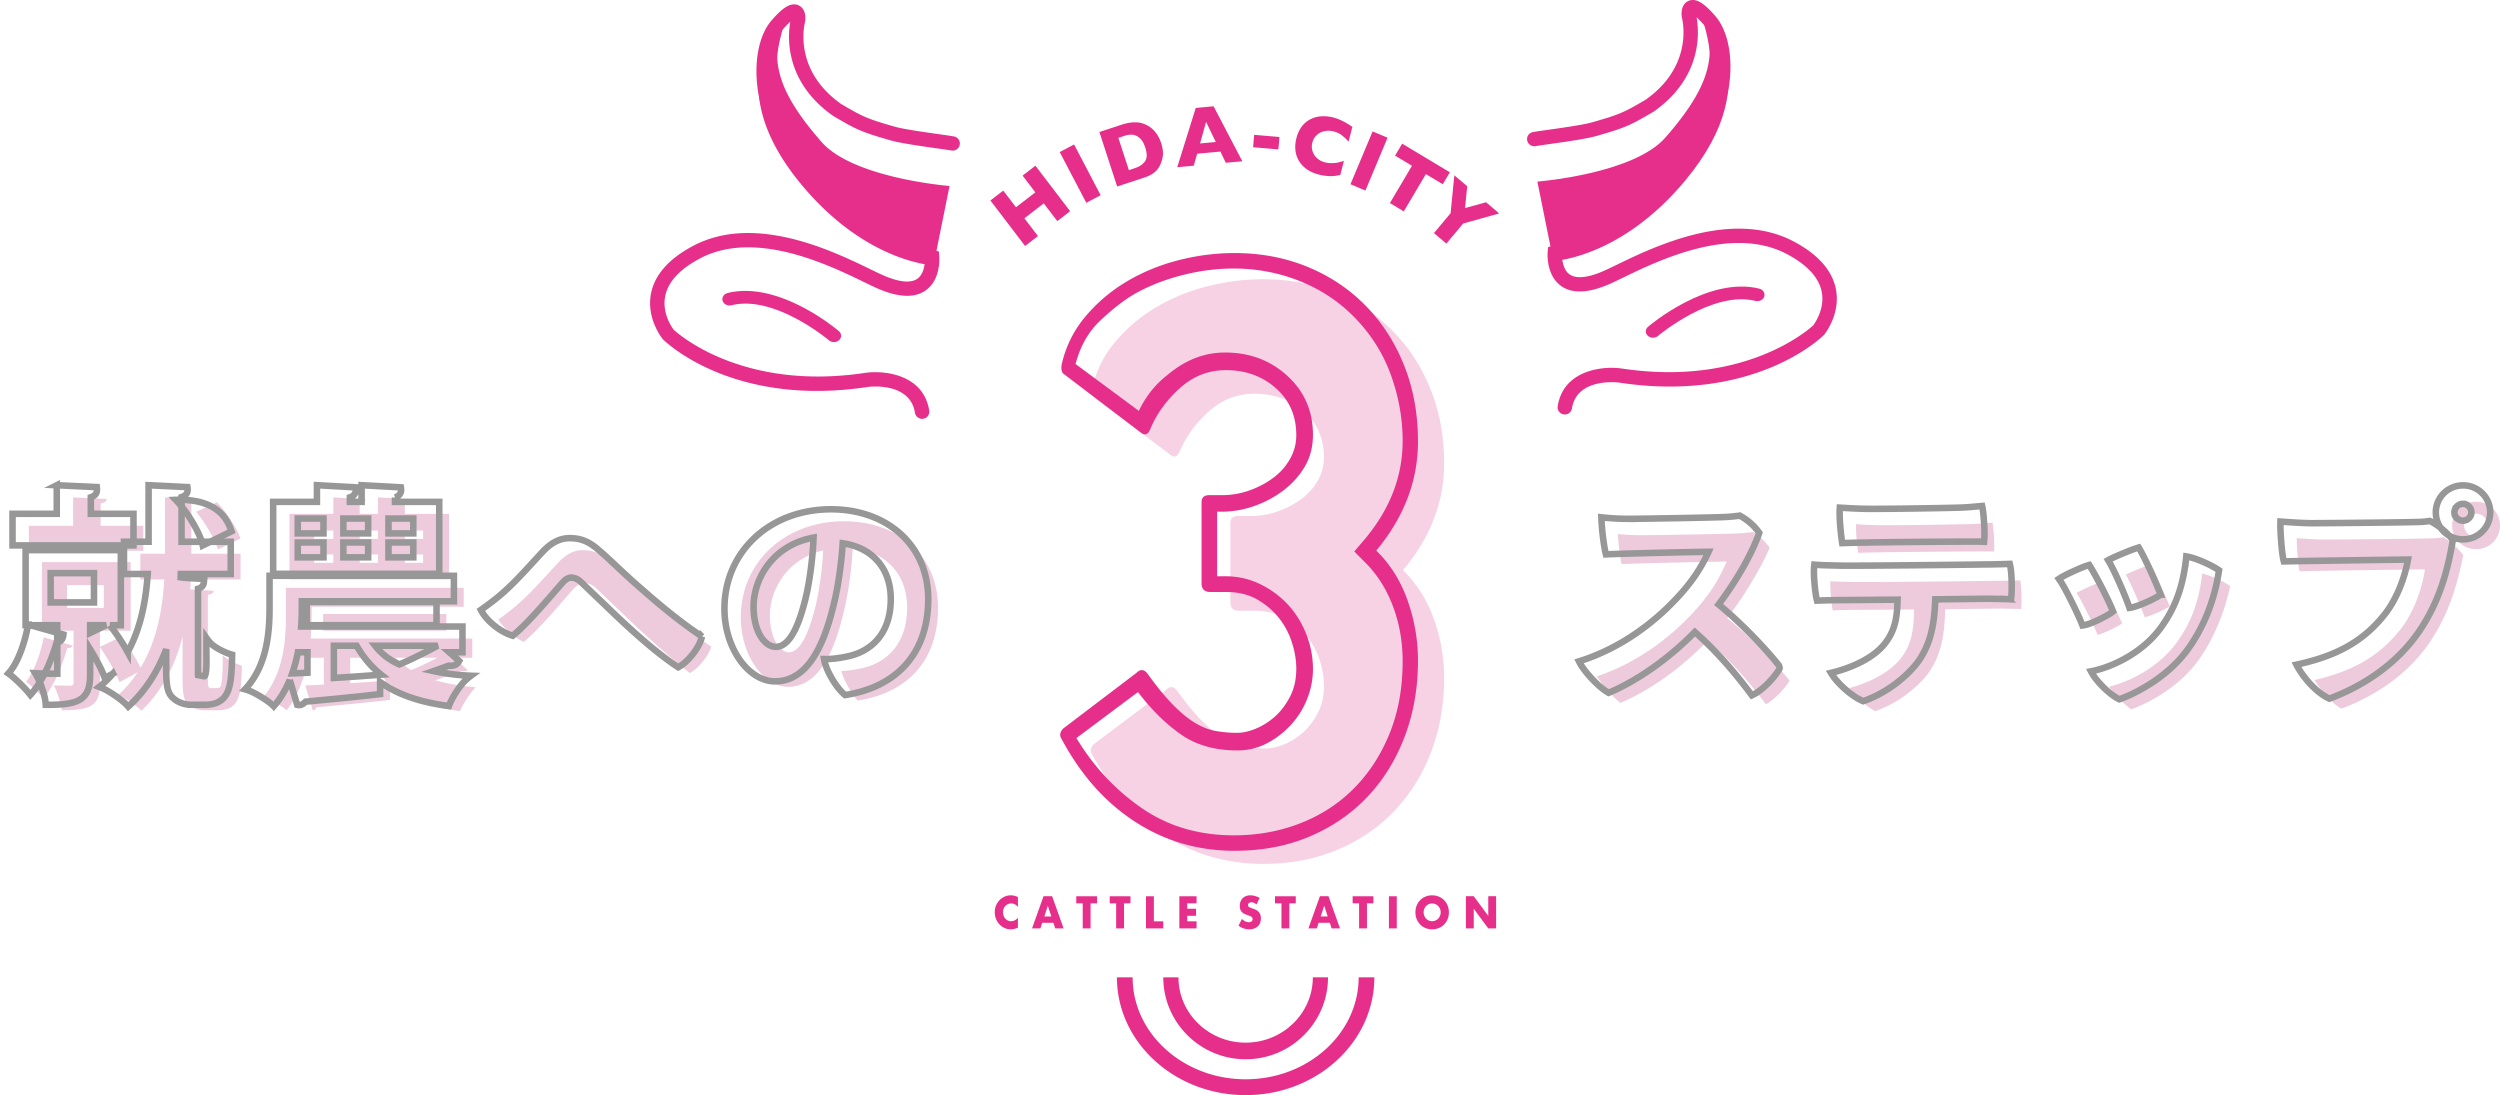 <svg width="573" height="251" xmlns="http://www.w3.org/2000/svg"><g fill="none" fill-rule="evenodd"><path d="M37.808 114l7.447.362c-.051.517-.465.827-1.396.982v11.578h11.275v5.892h-11.43c0 .776-.052 1.5-.104 2.275 1.966.155 3.672.206 5.38.31-.053.517-.415.827-1.346.93v19.63c.006 1.39.088 1.769.88 1.769 1.448 0 1.655 0 1.913-.207.563-.562.616-3.968.62-6.526l.001-.762c1.034.93 3 1.913 4.396 2.378-.155 6.874-.569 10.182-5.586 10.182h-3.051c-1.241 0-2.69-.465-3.62-1.344-.983-.878-1.345-2.067-1.345-5.84v-9.666c-1.603 6.203-4.448 12.198-9.413 16.954-1.138-1.138-3.672-2.895-5.276-3.67 1.759-1.55 3.207-3.308 4.397-5.117l-4.138 2.222c-.88-2.17-2.741-5.53-4.5-8.011v8.27c0 5.013-1.81 6.202-8.74 6.202-.207-1.705-1.035-4.135-1.81-5.685 1.226.04 2.482.048 3.237.05l.538.001c.569-.051.724-.206.724-.672v-11.94h-7.24v-15.713h20.325v15.713h-7.034v3.722l4.81-2.326c1.707 2.17 3.517 5.014 4.5 7.081 3.879-6.357 5.069-13.8 5.43-20.21H32.17v-5.892h5.638V114zm-14.016 20.107h-8.43v5.22h8.43v-5.22z" fill="#EDCADC" fill-rule="nonzero"/><path d="M32.843 126.25v-5.737h-9.775v-5.117c.982-.207 1.344-.466 1.396-1.034L16.758 114v6.513H6.62v5.737h26.222zm17.119-.31l5.172-2.533c-.931-2.43-3.052-5.84-5.379-8.27l-4.81 2.171c2.172 2.584 4.241 6.203 5.017 8.632zm-39.98 34.165c2.38-2.894 4.293-7.494 5.431-11.578.569.052 1.034-.051 1.241-.568l-6.62-1.86c-.776 3.772-2.172 7.752-4.034 10.13 1.19.93 3.103 2.843 3.982 3.876zM86.631 114l7.551.414c-.051.516-.465.827-1.396 1.033v2.326h10.137v14.99H66.357v-14.99h10.034V114l7.396.414c-.052.516-.414.827-1.345.982v2.377h4.19V114zm0 13.077h-4.189v1.912h4.19v-1.912zm-10.24 0h-4.396v1.912h4.396v-1.912zm20.584 0h-4.19v1.912h4.19v-1.912zm-10.344-5.479h-4.189v1.913h4.19v-1.913zm-10.24 0h-4.396v1.913h4.396v-1.913zm20.584 0h-4.19v1.913h4.19v-1.913zm9.31 13.129v4.342h-34.86v2.274c0 1.55-.051 3.256-.206 5.014h37.031v4.393h-4.24l3.206 2.843c-.207.155-.517.258-.88.258-.206 0-.361 0-.568-.051-1.552.568-3.828 1.395-6.052 2.119 2.742.775 5.845 1.344 9.31 1.602-1.293 1.292-2.896 3.773-3.62 5.479-6.93-.982-12.103-2.946-16.034-6.203v3.619c-6.258.723-12.67 1.292-16.86 1.705-.052.414-.466.672-.828.724l-1.707-5.737 4.242-.207v-6.151h-3.57c-.775 4.342-2.275 8.684-4.964 12.043-1.138-.982-3.776-2.584-5.224-3.153 4.551-5.479 5.069-13.025 5.069-18.349v-6.564h40.755zM84.304 150.75H80.27v5.84c2.637-.154 5.43-.361 8.223-.568-1.603-1.499-3-3.256-4.19-5.272zm15.981 0h-9.671c1.034 1.085 2.224 2.016 3.62 2.843 1.914-.775 4.138-1.86 6.051-2.843z" fill="#EDCADC" fill-rule="nonzero"/><path fill="#EDCADC" fill-rule="nonzero" d="M102.302 144.547v-3.824H74.063v3.824zm55.806 9.718c1.914-.982 4.293-3.929 4.914-6.048-5.897-4.031-10.396-7.96-15.051-12.043-3.31-2.946-5.793-5.479-8.482-7.753-2.069-1.757-3.776-2.326-5.948-2.326-2.017 0-3.775.982-5.43 2.688-2.742 2.894-5.638 6.306-8.844 9.2-1.449 1.344-3.259 2.74-5.069 4.032 1.19 1.912 3.827 4.186 5.844 5.117 3.724-3.05 9.103-9.614 11.482-12.25.776-.827 1.655-1.24 2.328-1.24.672 0 1.603.103 2.74 1.136l8.431 8.064c4.603 4.342 9.672 8.787 13.085 11.423zm35.377-34.786c12.257 0 21.515 7.753 21.515 19.848 0 11.423-6.31 19.331-18.412 21.244-1.345-1.396-3.207-4.756-3.776-6.771 1.759-.052 3.414-.362 4.862-.672 5.482-1.24 10.24-5.48 10.24-13.853 0-7.805-5.016-12.87-12.464-13.594-.207 3.929-.88 9.666-1.965 14.163-2.38 10.234-6.103 17.574-12.879 17.574-5.482 0-10.81-7.082-10.81-15.92 0-12.612 10.034-22.02 23.689-22.02zm-4.81 6.668c-8.276 1.964-12.206 8.993-12.206 14.886 0 5.479 2.379 8.476 4.344 8.476 2.534 0 4.603-4.238 6.207-11.009.827-3.566 1.448-8.373 1.655-12.353zm216.078 35.278c2.012-1.103 4.394-3.677 5.4-5.41-2.859-3.676-9.053-10.188-14.294-14.337 4.13-5.356 7.888-11.763 9.741-16.122-.9-1.313-2.276-2.679-3.759-3.624-.847.105-2.117.263-3.388.315-3.177.158-19.8.42-22.288.42a58.79 58.79 0 01-5.347-.262c.106 2.1.476 5.146.847 6.88 3.864-.158 18.582-.526 24.088-.578-1.694 3.991-4.024 7.877-8.1 12.131-4.924 5.252-12.335 11.081-21.653 14.18 1.112 1.838 3.918 4.936 5.4 6.091 6.618-2.783 13.976-7.982 20.012-14.284 5.612 4.831 10.112 10.293 13.34 14.6zm21.123-34.714c1.43-.052 3.918-.105 4.765-.105 3.547-.105 24.194-.262 26.418-.21.106-1.89-.106-5.042-.37-6.617-1.218.105-2.595.263-4.395.315-2.753.105-19.112.368-22.394.263a117.834 117.834 0 01-4.5-.21c-.053 1.943.265 5.041.476 6.564zM429.794 163c5.188-1.786 9.9-5.514 12.441-9.085 2.7-4.044 3.441-8.298 3.6-14.285l12.812-.157c1.588.052 3.124.052 4.606.105.159-1.68.106-4.78-.212-6.565-1.27.053-3.759.105-4.923.105-2.753.053-30.653.368-33.777.263-1.8-.053-3.282-.053-4.817-.158-.106 1.733.211 5.147.529 6.67 1.43-.053 3.547-.105 4.976-.105l.404-.001c1.98-.007 7.367-.056 13.255-.104-.053 4.831-.53 8.297-3.44 11.71-2.807 3.257-7.677 5.305-11.383 6.303 1.111 1.523 3.864 4.254 5.93 5.304zm61.782-21.532c1.589-.367 4.553-1.733 5.718-2.468-1.059-2.678-3.07-7.195-4.447-9.61-1.323.42-4.447 1.733-5.612 2.31 1.218 2.153 3.441 7.247 4.341 9.768zm-3.07 21.112c4.288-1.576 11.118-5.252 15.512-11.449 3.547-5.041 5.876-10.976 7.147-16.805-1.483-1.05-4.5-2.416-6.406-2.888-.794 6.932-2.859 11.763-6.035 16.07-4.077 5.461-10.536 8.717-15.3 9.873 1.058 1.628 3.652 4.306 5.082 5.199zm-7.73-17.068c1.589-.368 4.553-1.89 5.612-2.626-1.112-2.678-3.494-7.247-4.87-9.505-1.27.42-4.394 1.838-5.56 2.52 1.218 1.891 3.813 7.143 4.818 9.611zM567.547 115a5.435 5.435 0 015.453 5.462c0 2.993-2.435 5.409-5.453 5.409-3.07 0-5.506-2.416-5.506-5.41v-.052c0-2.993 2.435-5.409 5.506-5.409zm0 2.73c-1.535 0-2.753 1.209-2.753 2.732v.052c0 1.366 1.218 2.574 2.753 2.574 1.43 0 2.647-1.208 2.647-2.626 0-1.523-1.218-2.731-2.647-2.731zm-30.917 44.692c7.835-2.888 15.352-7.982 20.276-15.23 4.5-6.669 6.353-13.444 7.676-19.956-1.111-1.523-3.176-3.308-4.553-4.096-1.217.21-2.435.263-3.44.263-3.23.105-20.595.262-23.665.262-1.8 0-4.289-.157-6.512-.315 0 1.47.264 5.777.635 7.562 4.606-.105 24.035-.367 28.747-.42-.635 4.464-2.647 10.241-6.035 14.285-5.135 6.25-11.383 9.243-19.27 11.08 1.376 2.311 3.97 5.357 6.14 6.565z"/><path d="M24.335 143.297l-3.673 1.776v-1.776h3.673zm.833 0h2.528v-17.213H5.87v17.213h7.241l.027 11.112h-.539a119.11 119.11 0 01-3.213-.051 90.051 90.051 0 01-1.326-.053c.24.397.453.783.63 1.138.743 1.484 1.54 3.808 1.737 5.44.025.207.044.426.056.655.224.004.453.005.689.005 3.717 0 6.023-.38 7.422-1.373 1.465-1.04 2.068-2.73 2.068-5.58v-5.775c1.486 2.392 2.837 5.033 3.346 6.585l1.899-1.02a23.217 23.217 0 01-2.25 2.284c-.302.267-.61.524-.922.77.404.157.775.315 1.092.468 1.54.745 3.978 2.432 5.072 3.525.153.153.318.333.49.532.188-.17.374-.344.559-.52 3.805-3.646 6.396-8.002 8.144-12.627v4.797c0 4.187.514 5.427 1.582 6.388 1.063 1.002 2.713 1.546 4.133 1.546h3.051c1.276 0 2.281-.204 3.08-.588.88-.423 1.528-1.062 2.003-1.928.957-1.745 1.165-4.52 1.253-8.4l.012-.567c-.184-.052-.36-.106-.525-.16-1.31-.437-3.16-1.35-4.131-2.225-.404-.363-.831-.877-1.233-1.443-.008.712-.019 1.405-.019 2.001 0 2.298.169 6.049-.371 6.725-.18.105-.459-.035-1.534-.226-.015-.197-.007-.453-.008-.775v-19.009c.274-.079.49-.181.66-.299.42-.29.63-.679.68-1.176a1.614 1.614 0 00-.1-.785l-.6-.038c-.623-.038-1.246-.069-1.882-.1-.879-.044-1.782-.087-2.741-.226a32.9 32.9 0 00.037-.76h11.445v-7.392H41.609v-10.234c.29-.092.522-.204.703-.331.64-.45.802-1.097.644-1.962l-8.898-.432v12.959H28.42v7.392h5.435c-.381 5.716-1.466 12.182-4.593 17.893a45.785 45.785 0 00-4.094-6.16z" stroke="#979797" stroke-width="1.5"/><path d="M13.008 111.214v6.549H2.87V125h27.722v-7.237h-9.775v-3.789c.321-.104.563-.224.746-.359.573-.424.74-1.005.623-1.97l-9.18-.431zm28.362 4.576c2.38 2.831 4.64 6.936 5.103 9.225l6.593-3.23c-.547-1.622-1.524-3.882-4.15-5.455-1.592-.952-3.805-1.658-6.944-1.771-.6-.022-1.167-.02-1.705.004.389.407.76.818 1.104 1.228zm-19.828 15.567h-9.93v6.72h9.93v-6.72zM6.454 143.156c-.714 3.875-2.11 8.14-4.044 10.61a10.8 10.8 0 01-.5.591c.231.163.444.318.628.463 1.157.905 3.018 2.766 3.873 3.771.162.191.349.422.55.68.21-.228.411-.458.6-.69 2.333-2.837 4.24-7.27 5.42-11.313.2-.025.383-.074.547-.15.532-.243.918-.734 1.002-1.692l-8.076-2.27zm76.427-31.948v3.815h-2.689v-1.036c.285-.091.507-.204.68-.33.608-.445.761-1.075.628-1.955l-8.86-.495v3.816H62.608v16.49h38.066v-16.49H90.536v-1.008a2.7 2.7 0 00.723-.365c.626-.463.778-1.095.626-1.95l-9.004-.492z" stroke="#979797" stroke-width="1.5"/><path d="M84.381 118.848h-5.689v3.413h5.69v-3.413zm-10.241 0h-5.895v3.413h5.896v-3.413zm20.585 0h-5.69v3.413h5.69v-3.413zm-10.344 5.479h-5.689v3.412h5.69v-3.412zm-10.241 0h-5.895v3.412h5.896v-3.412zm20.585 0h-5.69v3.412h5.69v-3.412zm-27.75 30.03a34.871 34.871 0 001.298-4.857h2.196v4.687l-3.494.17zm-.564 1.478l1.703 5.724c.228.05.463.059.676.028.33-.047.684-.197 1.242-.763.937-.092 1.974-.19 3.086-.297 4.049-.385 9.1-.867 14.004-1.444v-2.76c3.856 2.775 8.781 4.513 15.178 5.42l.586.08c.07-.187.14-.364.21-.53.692-1.631 2.223-4.005 3.46-5.241a13.03 13.03 0 011.385-1.173 52.382 52.382 0 01-1.86-.106 48.184 48.184 0 01-6.702-.961c1.287-.448 2.492-.885 3.451-1.237.166.024.32.026.507.026.551 0 1.016-.174 1.329-.408.212-.16.417-.393.576-.693l-2.256-2H106v-5.893H69.031c.107-1.492.145-2.934.145-4.264v-1.524h34.859v-5.842H61.78v7.314c0 5.177-.463 12.534-4.896 17.87-.239.288-.486.566-.74.833.395.114.752.23 1.043.344 1.388.545 3.917 2.082 5.008 3.023.168.145.355.322.554.523.179-.204.352-.411.521-.622 1.298-1.622 2.33-3.465 3.141-5.427z" stroke="#979797" stroke-width="1.5"/><path d="M100.052 137.973H70.313v5.324h29.74v-5.324zM81.736 148H76.52v7.385c2.871-.16 5.95-.387 9.029-.615l1.808-.134c-.469-.37-.92-.758-1.352-1.162-1.65-1.542-3.072-3.367-4.269-5.474zm18.588 0H85.98c1.318 1.698 2.896 3.068 5.535 4.288 2.948-1.195 6.627-3.117 8.808-4.288zm30.217-24.655c-2.207 0-4.15 1.04-5.969 2.915-.8.846-1.607 1.727-2.431 2.627-2.007 2.193-4.114 4.496-6.377 6.54-1.434 1.33-3.218 2.704-5.002 3.977l-.55.39c.113.218.23.424.35.617 1.255 2.018 4.037 4.42 6.956 5.301 2.907-2.38 6.818-6.881 9.55-10.03.783-.904 1.469-1.695 2.004-2.287.593-.633 1.255-1.004 1.78-1.004.55 0 1.304.099 2.23.936l8.423 8.057c4.626 4.364 9.717 8.827 13.946 11.548 2.058-1.056 4.622-4.223 5.29-6.504.05-.17.094-.35.131-.539a162.97 162.97 0 01-.427-.29c-5.869-4.014-10.346-7.925-14.98-11.989a200.815 200.815 0 01-4.002-3.687c-1.551-1.456-2.988-2.805-4.49-4.075-2.236-1.9-4.085-2.503-6.432-2.503zm59.944-6.616c-7.025 0-13.114 2.427-17.455 6.462-4.375 4.066-6.983 9.77-6.983 16.307 0 4.485 1.328 8.532 3.343 11.5 2.196 3.234 5.203 5.17 8.216 5.17 3.394 0 6.096-1.683 8.258-4.634 2.347-3.203 4.053-7.935 5.351-13.52 1.024-4.238 1.684-9.575 1.937-13.493 3.228.462 5.936 1.807 7.857 3.903 2.016 2.198 3.155 5.214 3.155 8.851 0 3.681-.953 6.529-2.51 8.637-1.792 2.423-4.374 3.857-7.146 4.484-1.4.3-3.008.604-4.718.654-.309.009-.615.01-.917.003.064.345.137.665.217.95.596 2.111 2.55 5.627 4.615 7.308 6.174-.975 10.878-3.477 14.07-7.159 3.28-3.786 4.975-8.834 4.975-14.825 0-6.179-2.335-11.26-6.21-14.836-3.985-3.676-9.615-5.762-16.055-5.762z" stroke="#979797" stroke-width="1.5"/><path d="M185.501 123.417c-3.993.948-7.017 3.026-9.12 5.59-2.467 3.009-3.662 6.692-3.662 10.026 0 2.65.537 4.748 1.306 6.248.475.927 1.043 1.635 1.633 2.12.708.584 1.457.858 2.155.858.765 0 1.505-.285 2.207-.867.626-.52 1.229-1.288 1.794-2.29 1.103-1.957 2.087-4.845 2.935-8.43.837-3.607 1.466-8.464 1.675-12.486.016-.319.03-.643.043-.971-.32.057-.641.125-.966.202zm273.945 5.868c-1.333.044-3.325.083-4.343.083-2.75.053-30.617.368-33.737.263-.555-.016-1.077-.027-1.58-.038-1.127-.024-2.157-.046-3.211-.118a38.167 38.167 0 01-.728-.057 12.99 12.99 0 00-.072.76c-.11 1.784.217 5.3.544 6.868.038.184.087.393.145.62l.616-.024c1.423-.052 3.53-.104 5.353-.105 1.498-.005 4.94-.034 9.072-.07 1.1-.008 2.247-.018 3.42-.028-.092 4.232-.612 7.377-3.249 10.468-2.71 3.145-7.428 5.101-11.006 6.065a35.67 35.67 0 01-1.014.255c.212.347.416.655.603.911 1.16 1.59 4.04 4.434 6.78 5.571 5.342-1.839 10.19-5.683 12.82-9.378 2.666-3.992 3.497-8.177 3.704-13.96l12.076-.148c.779.025 1.545.038 2.298.051.777.014 1.54.027 2.29.053a72 72 0 01.69.028c.034-.253.062-.49.083-.707.185-1.957.089-5.778-.361-7.407l-1.193.044zm41.568-.933c-.776 6.776-2.789 11.5-5.894 15.71-3.96 5.307-10.242 8.467-14.873 9.59a22.8 22.8 0 01-.989.216c.183.344.364.656.537.922 1.106 1.7 3.82 4.494 5.97 5.494 4.387-1.612 11.37-5.38 15.864-11.719 3.607-5.126 5.977-11.155 6.97-17.85-1.542-1.093-4.678-2.514-6.66-3.005a13.272 13.272 0 00-.838-.177c-.027.27-.056.543-.087.82zm55.888-8.951c-1.173.202-2.345.252-3.338.252-3.226.105-20.573.262-23.64.262-1.786 0-4.254-.157-6.46-.313l-.786-.057c-.01.317-.016.59-.016.805 0 1.5.273 5.893.65 7.715.039.182.088.388.146.612l.606-.015c4.355-.099 21.968-.34 27.849-.41-.74 4.206-2.645 9.363-5.73 13.043-5.029 6.121-11.15 9.035-18.865 10.832-.326.076-.65.15-.973.219.165.315.332.616.499.896 1.437 2.412 4.157 5.576 7.045 6.884 7.978-2.94 15.625-8.135 20.637-15.512 4.563-6.762 6.45-13.626 7.662-20.82-1.168-1.6-3.34-3.477-5.286-4.393zm-158.153-1.213c-.832.103-2.08.258-3.327.31-3.177.157-19.773.42-22.257.42a58.001 58.001 0 01-6.13-.349c.009.304.02.597.034.874.107 2.137.485 5.235.862 6.998.042.193.09.4.143.62l.621-.027c3.614-.147 16.726-.479 22.9-.563-1.621 3.55-3.843 7.05-7.484 10.848-4.858 5.183-12.162 10.932-21.348 13.987-.286.095-.572.187-.858.276.154.304.307.581.453.824 1.15 1.9 4.05 5.101 6.333 6.395 6.518-2.742 13.75-7.794 19.764-13.942 5.318 4.673 9.598 9.882 12.698 14.015l.373.5c.206-.093.403-.19.587-.292 2.118-1.16 4.63-3.866 5.689-5.69.08-.14.162-.289-.057-.837-2.78-3.575-8.687-9.809-13.845-14.003 3.993-5.287 7.586-11.457 9.319-16.42-.952-1.388-2.407-2.833-4.47-3.944zm79.533 11.48c-1.303.432-4.508 1.886-5.702 2.586-.19.111-.42.257-.677.427.163.231.306.442.425.627 1.202 1.866 3.761 7.05 4.754 9.487.07.173.145.361.223.563.233-.033.45-.071.64-.115 1.661-.385 4.764-1.972 5.871-2.74.14-.098.303-.22.484-.363-.075-.189-.148-.37-.22-.541-1.123-2.708-3.53-7.326-4.922-9.609-.095-.155-.197-.32-.306-.492-.217.06-.41.118-.57.17zm11.338-3.993c-1.348.428-4.531 1.765-5.718 2.353a25 25 0 00-.714.373c.147.241.28.466.394.668 1.203 2.128 3.399 7.161 4.288 9.651.067.187.137.389.21.604.242-.037.467-.079.666-.125 1.652-.382 4.737-1.8 5.948-2.565.152-.096.326-.214.516-.35a59.394 59.394 0 00-.218-.56c-1.07-2.705-3.103-7.266-4.493-9.706a28.932 28.932 0 00-.3-.513c-.218.06-.414.117-.579.17zm-35.996-9.643l-.786.071c-1.013.094-2.158.2-3.566.241-2.753.105-19.073.368-22.348.263a117.262 117.262 0 01-4.479-.209l-.756-.046c-.019.272-.032.532-.039.774-.054 1.98.268 5.137.484 6.688.027.2.06.427.1.673l.67-.026a189.26 189.26 0 014.76-.105c3.541-.105 24.157-.263 26.377-.21.153.003.393.012.71.025.025-.258.044-.504.057-.733.108-1.938-.109-5.168-.38-6.783a17.926 17.926 0 00-.13-.679l-.674.056zm110.923-4.782a6.183 6.183 0 016.203 6.212 6.118 6.118 0 01-1.817 4.36 6.206 6.206 0 01-4.386 1.799 6.28 6.28 0 01-4.424-1.791 6.096 6.096 0 01-1.832-4.368 6.17 6.17 0 011.823-4.406 6.257 6.257 0 014.433-1.806zm0 4.23c-.56 0-1.063.22-1.424.585a2.041 2.041 0 00-.579 1.45c0 .484.227.936.582 1.268.363.34.864.555 1.421.555a1.9 1.9 0 001.331-.564c.344-.341.566-.806.566-1.312a2.01 2.01 0 00-.564-1.403 1.86 1.86 0 00-1.333-.578z" stroke="#979797" stroke-width="1.5"/><path d="M233.305 207.885c-.418-.54-.93-.818-1.545-.818-.27 0-.518.059-.748.158a1.901 1.901 0 00-.983 1.067c-.097.253-.14.517-.14.806 0 .29.043.558.14.81a1.89 1.89 0 00.986 1.075c.227.106.471.158.735.158.579 0 1.093-.264 1.555-.781v2.266l-.184.07a6.329 6.329 0 01-.772.23 3.364 3.364 0 01-2.083-.22 3.55 3.55 0 01-1.157-.806 4.008 4.008 0 01-.805-1.243 3.996 3.996 0 01-.304-1.573 3.956 3.956 0 011.1-2.783 3.624 3.624 0 011.163-.796 3.403 3.403 0 011.387-.293c.278 0 .548.029.812.095.268.059.549.158.843.29v2.288zm7.665 2.17l-.809-2.453-.806 2.453h1.615zm.481 1.452h-2.577l-.415 1.287h-1.918l2.637-7.378h1.97l2.637 7.378h-1.923l-.41-1.287zm8.509-4.464v5.746h-1.801v-5.746h-1.478v-1.624h4.757v1.624zm7.665 0v5.746h-1.801v-5.746h-1.478v-1.624h4.757v1.624zm6.84-1.626v5.75h2.159v1.624h-3.961v-7.374zm9.787 1.626h-2.143v1.232h2.026v1.62h-2.026v1.273h2.143v1.62h-3.945v-7.37h3.945zm13.743.265a2.398 2.398 0 00-.591-.381 1.549 1.549 0 00-.569-.121.89.89 0 00-.571.18.543.543 0 00-.218.458c0 .128.037.238.107.323.077.08.174.157.291.22.12.058.254.117.405.16.15.045.297.096.448.148.588.205 1.02.484 1.29.836.274.348.408.803.408 1.36 0 .381-.06.722-.18 1.027a2.115 2.115 0 01-.522.788c-.228.22-.512.392-.846.51a3.32 3.32 0 01-1.137.183c-.875 0-1.688-.275-2.433-.836l.772-1.544c.267.257.535.444.799.572.26.121.525.18.782.18.294 0 .512-.066.655-.21a.675.675 0 00.214-.49.704.704 0 00-.05-.29.677.677 0 00-.187-.227 1.427 1.427 0 00-.334-.187 6.426 6.426 0 00-.502-.195c-.23-.084-.461-.165-.685-.26a2.294 2.294 0 01-.598-.374 1.937 1.937 0 01-.422-.594c-.107-.242-.16-.543-.16-.906 0-.366.057-.696.17-.993a2.2 2.2 0 01.479-.763 2.12 2.12 0 01.752-.491 2.63 2.63 0 01.996-.176c.344 0 .702.047 1.08.15.37.103.728.253 1.073.447l-.716 1.496zm7.518-.265v5.746h-1.801v-5.746h-1.481v-1.624h4.76v1.624zm8.805 3.012l-.81-2.453-.808 2.453h1.618zm.478 1.452h-2.574l-.415 1.287h-1.919l2.638-7.378h1.969l2.637 7.378h-1.922l-.414-1.287zm8.512-4.464v5.746h-1.802v-5.746h-1.48v-1.624h4.76v1.624zm5.032 5.752h1.803v-7.378h-1.802zm7.956-3.689a2.07 2.07 0 00.582 1.455c.177.184.38.327.618.426a1.898 1.898 0 001.501 0 1.987 1.987 0 001.05-1.071 2.07 2.07 0 00.157-.81 2.1 2.1 0 00-.157-.814 1.935 1.935 0 00-.428-.638 1.936 1.936 0 00-.622-.433 1.948 1.948 0 00-1.5 0 1.852 1.852 0 00-.62.433c-.18.176-.32.392-.424.638a2.1 2.1 0 00-.157.814m-1.882 0c0-.543.094-1.06.28-1.53.191-.472.455-.887.793-1.239a3.507 3.507 0 011.21-.821 3.806 3.806 0 011.548-.304c.558 0 1.073.099 1.544.304.475.194.88.47 1.217.821.341.352.609.767.796 1.24.19.469.284.986.284 1.529a4.04 4.04 0 01-.284 1.529 3.695 3.695 0 01-.796 1.235c-.337.36-.742.631-1.217.829a3.95 3.95 0 01-1.544.3 3.93 3.93 0 01-1.548-.3 3.475 3.475 0 01-1.21-.829 3.793 3.793 0 01-.792-1.235 4.103 4.103 0 01-.281-1.53m11.571 3.689v-7.377h1.798l3.33 4.51v-4.51h1.792v7.377h-1.792l-3.33-4.506v4.506z" fill="#E52F8A"/><path d="M289.477 198c6.297 0 12.004-1.085 17.12-3.256 5.117-2.171 9.48-5.164 13.087-8.98 3.608-3.815 6.396-8.321 8.364-13.518 1.968-5.197 2.952-10.821 2.952-16.873 0-4.605-.787-9.111-2.362-13.519-1.574-4.407-3.935-8.124-7.084-11.15 6.297-7.5 9.446-15.656 9.446-24.471 0-6.184-1.05-11.874-3.149-17.071-2.099-5.197-5.018-9.67-8.757-13.42s-8.134-6.644-13.185-8.683C300.858 65.019 295.38 64 289.477 64c-4.199 0-8.397.526-12.595 1.579-4.198 1.052-8.101 2.631-11.71 4.736a36.433 36.433 0 00-9.445 7.894c-2.69 3.158-4.494 6.776-5.412 10.854-.131.921 0 1.58.393 1.974l17.318 13.025c1.05.92 1.837.723 2.362-.592 1.443-3.42 3.673-6.48 6.69-9.177 3.018-2.697 6.495-4.046 10.43-4.046 4.461 0 8.233 1.349 11.316 4.046s4.625 6.217 4.625 10.558c0 1.842-.46 3.585-1.378 5.23-.918 1.645-2.164 3.059-3.739 4.243-1.574 1.184-3.378 2.138-5.411 2.862a18.367 18.367 0 01-6.2 1.085h-2.951c-1.181 0-1.771.526-1.771 1.579v18.156c0 1.316.656 1.973 1.967 1.973h3.543c2.755 0 5.116.56 7.084 1.678 1.968 1.118 3.608 2.5 4.92 4.144a17.254 17.254 0 012.952 5.526c.656 2.04.984 3.98.984 5.822 0 2.368-.46 4.44-1.378 6.216-.918 1.776-2.033 3.257-3.345 4.44a15.144 15.144 0 01-4.33 2.763c-1.574.658-3.017.987-4.329.987-1.574 0-3.149-.131-4.723-.394-1.574-.264-3.149-.856-4.723-1.777-1.574-.92-3.247-2.27-5.018-4.045-1.771-1.776-3.706-4.112-5.806-7.006-.787-1.053-1.64-1.118-2.558-.198l-16.53 12.433c-.788.79-.919 1.58-.394 2.369 4.33 8.025 9.872 14.209 16.629 18.55C273.7 195.83 281.21 198 289.477 198z" fill="#F3BED9" fill-rule="nonzero" opacity=".686"/><path d="M282.964 195c6.375 0 12.153-1.11 17.332-3.33 5.18-2.219 9.596-5.279 13.249-9.18 3.652-3.9 6.474-8.507 8.467-13.82 1.992-5.314 2.988-11.064 2.988-17.252 0-4.708-.797-9.315-2.39-13.82-1.594-4.507-3.985-8.307-7.173-11.4 6.375-7.668 9.563-16.008 9.563-25.02 0-6.322-1.063-12.14-3.188-17.453-2.125-5.313-5.08-9.886-8.865-13.72-3.785-3.833-8.234-6.793-13.348-8.878C294.486 59.042 288.941 58 282.964 58c-4.25 0-8.5.538-12.75 1.614s-8.202 2.69-11.854 4.843a36.971 36.971 0 00-9.563 8.07c-2.722 3.229-4.549 6.928-5.478 11.097-.133.942 0 1.615.398 2.018L261.25 98.96c1.062.941 1.86.74 2.39-.606 1.461-3.497 3.72-6.624 6.774-9.382 3.055-2.757 6.574-4.136 10.559-4.136 4.516 0 8.334 1.379 11.455 4.136 3.121 2.758 4.682 6.356 4.682 10.795 0 1.883-.465 3.665-1.395 5.347-.93 1.681-2.191 3.127-3.785 4.338-1.594 1.21-3.42 2.185-5.479 2.925a18.43 18.43 0 01-6.275 1.11h-2.988c-1.196 0-1.793.538-1.793 1.614v18.563c0 1.345.664 2.017 1.992 2.017h3.586c2.789 0 5.18.572 7.172 1.715 1.992 1.144 3.652 2.556 4.98 4.238a17.698 17.698 0 012.989 5.649c.664 2.085.996 4.069.996 5.952 0 2.421-.465 4.54-1.395 6.356-.93 1.816-2.058 3.329-3.386 4.54a15.313 15.313 0 01-4.383 2.824c-1.594.673-3.055 1.01-4.383 1.01a28.68 28.68 0 01-4.782-.404c-1.593-.27-3.187-.875-4.781-1.816-1.594-.942-3.287-2.32-5.08-4.136-1.793-1.816-3.752-4.204-5.877-7.163-.797-1.076-1.66-1.144-2.59-.202l-16.735 12.711c-.797.807-.93 1.614-.398 2.422 4.383 8.205 9.994 14.527 16.834 18.966 6.84 4.439 14.444 6.658 22.811 6.658zm-.173-3.543c-8.062 0-15.115-2.094-21.162-6.283-6.046-4.189-11.017-9.526-14.913-16.011l14.107-10.54c3.09 4.054 6.382 7.297 9.876 9.73 3.493 2.431 7.792 3.647 12.898 3.647 2.418 0 4.669-.54 6.751-1.621a19.95 19.95 0 005.543-4.256 19.029 19.029 0 003.728-5.98c.873-2.229 1.31-4.492 1.31-6.789a21.53 21.53 0 00-1.612-8.208c-1.075-2.635-2.52-4.898-4.333-6.79a21.475 21.475 0 00-6.349-4.56c-2.418-1.148-5.038-1.722-7.86-1.722h-1.813v-14.796h1.007c2.553 0 5.072-.439 7.558-1.317a24.152 24.152 0 006.751-3.648c2.016-1.554 3.628-3.378 4.837-5.472 1.21-2.095 1.814-4.493 1.814-7.195 0-5.405-1.948-9.897-5.845-13.478-3.896-3.58-8.666-5.37-14.309-5.37-4.702 0-9.069 1.688-13.1 5.066-2.82 2.162-5.038 4.932-6.65 8.31l-14.51-10.742c1.074-4.054 2.922-7.33 5.542-9.83 2.62-2.5 5.139-4.492 7.557-5.979 3.225-1.891 6.886-3.378 10.984-4.459 4.098-1.08 8.162-1.62 12.193-1.62 5.24 0 10.245.945 15.014 2.837 4.77 1.891 8.901 4.593 12.395 8.106 3.896 3.919 6.751 8.378 8.565 13.377 1.814 5 2.72 10.066 2.72 15.2 0 8.107-2.888 15.606-8.665 22.497l-2.42 2.839 2.62 2.634c2.687 2.703 4.77 6.013 6.248 9.931 1.478 3.919 2.217 8.107 2.217 12.566 0 6.08-.974 11.553-2.923 16.417-1.948 4.864-4.635 9.053-8.061 12.566s-7.524 6.215-12.294 8.106c-4.77 1.892-9.909 2.838-15.417 2.838z" fill="#E52F8A" fill-rule="nonzero"/><path d="M211.342 96a1.65 1.65 0 01-1.632-1.385c-1.138-7.122-10.414-5.98-10.805-5.928-30.789 4.69-46.264-10.23-46.908-10.865l-.118-.129c-.156-.194-3.816-4.77-2.65-10.505.865-4.242 4.086-7.879 9.574-10.803 14.154-7.549 32.06 1.14 40.666 5.315 1.1.533 2.055.998 2.815 1.335 3.673 1.638 6.43 1.936 7.96.859 1.296-.906 1.642-2.703 1.724-3.848-10.71-3.666-21.607-10.177-25.751-15.43-8.755-9.345-11.623-18.08-12.487-23.77-1-6.576.178-12.754 3.078-16.123 2.607-3.02 4.312-4.073 5.894-3.624.466.132 1.577.623 1.838 2.336.087.569.06 1.184-.083 1.825-.404 1.834-1.898 11.326 8.318 18.567l.233.134c4.841 2.86 5.849 3.287 11.986 5.054 2.036.589 6.706 1.246 10.118 1.728 1.565.223 2.8.395 3.528.526a1.637 1.637 0 011.333 1.9 1.653 1.653 0 01-1.92 1.325c-.67-.12-1.938-.3-3.41-.507-3.507-.496-8.313-1.174-10.574-1.827-6.443-1.856-7.634-2.36-12.753-5.386l-.396-.234c-11.372-8.015-10.324-18.647-9.777-21.576-.437.38-1.03.976-1.818 1.887-1.717 1.993-3.357 6.73-2.324 13.506.797 5.243 3.472 13.327 11.69 22.082l.098.115c3.833 4.915 14.97 11.4 25.353 14.762l1.043.337.093 1.08c.017.219.416 5.357-3.121 7.837-2.578 1.81-6.358 1.626-11.232-.546-.81-.363-1.785-.834-2.915-1.383-8.108-3.934-24.98-12.123-37.638-5.372-4.58 2.443-7.237 5.322-7.9 8.564-.796 3.915 1.54 7.219 1.929 7.733 1.095 1.015 15.934 14.161 44.032 9.88 4.483-.592 13.237.461 14.543 8.658a1.64 1.64 0 01-1.376 1.874 1.534 1.534 0 01-.258.022" fill="#E52F8A"/><path d="M191.137 78.407c-.411 0-.823-.136-1.142-.41-.125-.102-12.466-10.483-22.336-8.03-.873.213-1.784-.237-2.031-1.01-.245-.776.264-1.58 1.14-1.798 11.687-2.9 24.95 8.265 25.512 8.741.654.559.674 1.481.042 2.062a1.758 1.758 0 01-1.185.445m22.825-17.592l3.671-18.19s-22.018-1.721-29.361-10.117c-7.016-8.026-9.635-13.529-10.094-18.659-.254-2.825 1.836-9.33 1.836-9.33s-16.062 13.994 3.67 37.783c14.864 17.92 30.278 18.513 30.278 18.513M358.658 95c-.085 0-.17-.007-.258-.022a1.64 1.64 0 01-1.376-1.874c1.306-8.195 10.06-9.25 14.51-8.664 28.086 4.28 42.93-8.824 44.063-9.872.381-.514 2.733-3.87 1.925-7.764-.674-3.23-3.329-6.102-7.894-8.535-12.66-6.751-29.53 1.438-37.638 5.372-1.133.549-2.105 1.02-2.915 1.383-4.874 2.172-8.654 2.353-11.231.546-3.538-2.48-3.14-7.618-3.122-7.837l.093-1.08 1.043-.337c10.384-3.361 21.52-9.847 25.353-14.762l.098-.115c8.218-8.755 10.893-16.84 11.69-22.082 1.033-6.777-.607-11.513-2.324-13.506-.787-.911-1.381-1.507-1.818-1.887.547 2.93 1.592 13.564-9.777 21.576l-.396.234c-5.12 3.026-6.31 3.53-12.753 5.386-2.261.653-7.067 1.33-10.574 1.827-1.472.206-2.74.387-3.41.507a1.655 1.655 0 01-1.92-1.326 1.637 1.637 0 011.333-1.899c.727-.131 1.963-.303 3.528-.526 3.412-.482 8.082-1.14 10.118-1.728 6.137-1.767 7.145-2.194 11.986-5.054l.23-.134c10.219-7.24 8.725-16.733 8.321-18.567a4.932 4.932 0 01-.083-1.825C385.721.722 386.832.231 387.298.1c1.582-.449 3.287.604 5.894 3.624 2.9 3.369 4.079 9.547 3.079 16.123-.865 5.69-3.733 14.425-12.488 23.77-4.146 5.255-15.044 11.764-25.754 15.433.095 1.239.501 2.996 1.735 3.852 1.534 1.068 4.284.77 7.952-.866.76-.337 1.712-.802 2.815-1.335 8.607-4.176 26.512-12.864 40.666-5.315 5.488 2.924 8.71 6.56 9.574 10.803 1.166 5.734-2.497 10.311-2.65 10.505l-.117.13c-.56.548-12.2 11.77-35.254 11.773-3.615 0-7.508-.276-11.687-.911-.359-.047-9.642-1.152-10.773 5.93A1.65 1.65 0 01358.658 95" fill="#E52F8A"/><path d="M378.865 77.407c-.434 0-.866-.147-1.187-.446-.632-.578-.612-1.498.042-2.057.561-.479 13.823-11.647 25.512-8.744.873.216 1.385 1.02 1.14 1.795-.247.775-1.155 1.225-2.03 1.009-9.871-2.45-22.212 7.933-22.337 8.037-.319.272-.73.406-1.14.406m-26.498-35.782s22.018-1.721 29.361-10.117c7.016-8.026 9.635-13.529 10.094-18.659.254-2.825-1.836-9.33-1.836-9.33s16.062 13.994-3.67 37.783c-14.864 17.92-30.278 18.513-30.278 18.513l-3.671-18.19zm-66.866 201.158c-10.41 0-18.881-8.426-18.881-18.783h3.479c0 8.258 6.908 14.976 15.402 14.976 8.492 0 15.403-6.718 15.403-14.976h3.476c0 10.357-8.468 18.783-18.879 18.783" fill="#E52F8A"/><path d="M285.501 251C269.232 251 256 238.892 256 224h3.596c0 12.885 11.62 23.369 25.905 23.369 14.282 0 25.903-10.484 25.903-23.369H315c0 14.892-13.232 27-29.499 27M234.377 40.252l2.922 3.832-4.433 3.42-2.922-3.82-2.945 2.27 7.953 10.424 2.945-2.274-3.105-4.07 4.439-3.418 3.102 4.064 2.942-2.27-7.956-10.428zm17.89 4.487l-3.283 1.746-6.094-11.628 3.29-1.746zM262.48 33.78c-.335-1.018-.77-1.752-1.32-2.192-.549-.448-1.11-.683-1.679-.71a4.637 4.637 0 00-1.655.222l-1.5.501 2.413 7.397 1.501-.501c.923-.303 1.645-.8 2.17-1.49.524-.69.548-1.766.07-3.226m3.64-1.026c.418 1.278.535 2.378.351 3.303-.184.912-.491 1.715-.926 2.392-.612.978-1.668 1.712-3.176 2.216l-6.318 2.079-4.071-12.49 4.86-1.597a12.328 12.328 0 011.922-.505 8.163 8.163 0 011.518-.117c.461.01.873.057 1.224.144.35.081.678.199.976.33.515.212 1 .511 1.457.885.452.38.873.844 1.254 1.409a7.96 7.96 0 01.93 1.95m12.539-.204l-2.226-4.616-1.384 4.945 3.61-.33zm6.081 4.412l-3.784.343-1.243-2.563-5.326.491-.779 2.742-3.787.353 4.245-13.586 4.089-.38 6.585 12.6zm8.267-2.722l-5.796-.494.24-2.842 5.797.494zm14.194 5.844a8.435 8.435 0 01-1.685.266c-.558.037-1.11.02-1.651-.05a11.926 11.926 0 01-1.658-.31c-1.04-.269-1.929-.67-2.678-1.187a6.224 6.224 0 01-1.795-1.904 5.927 5.927 0 01-.822-2.452c-.097-.878-.027-1.79.217-2.745.28-1.093.705-2.011 1.27-2.745a5.74 5.74 0 012.02-1.665 6.452 6.452 0 012.493-.639 8.693 8.693 0 012.688.28c1.354.346 2.805 1.062 4.356 2.149l-.866 3.38a12.585 12.585 0 00-1.501-1.426c-.508-.414-1.153-.713-1.936-.922a4.525 4.525 0 00-2.055-.057 3.739 3.739 0 00-1.775.878c-.509.454-.853 1.043-1.04 1.773a3.444 3.444 0 00.03 1.887 3.602 3.602 0 001.013 1.628 4.099 4.099 0 001.812.972 5.94 5.94 0 001.698.195c.555-.017 1.033-.064 1.43-.161.402-.088.82-.212 1.258-.367l-.823 3.222zm5.748 3.597l-3.419-1.46 5.075-12.102 3.423 1.446zm17.738-1.451l-3.877-2.322-5.065 8.547-3.179-1.914 5.061-8.547-3.874-2.32 1.625-2.749 10.934 6.566zm12.928 6.687l-8.254 2.311-3.857 4.605-2.842-2.409 3.811-4.55.86-8.689 2.948 2.503-.492 4.998 4.817-1.325z" fill="#E52F8A"/></g></svg>